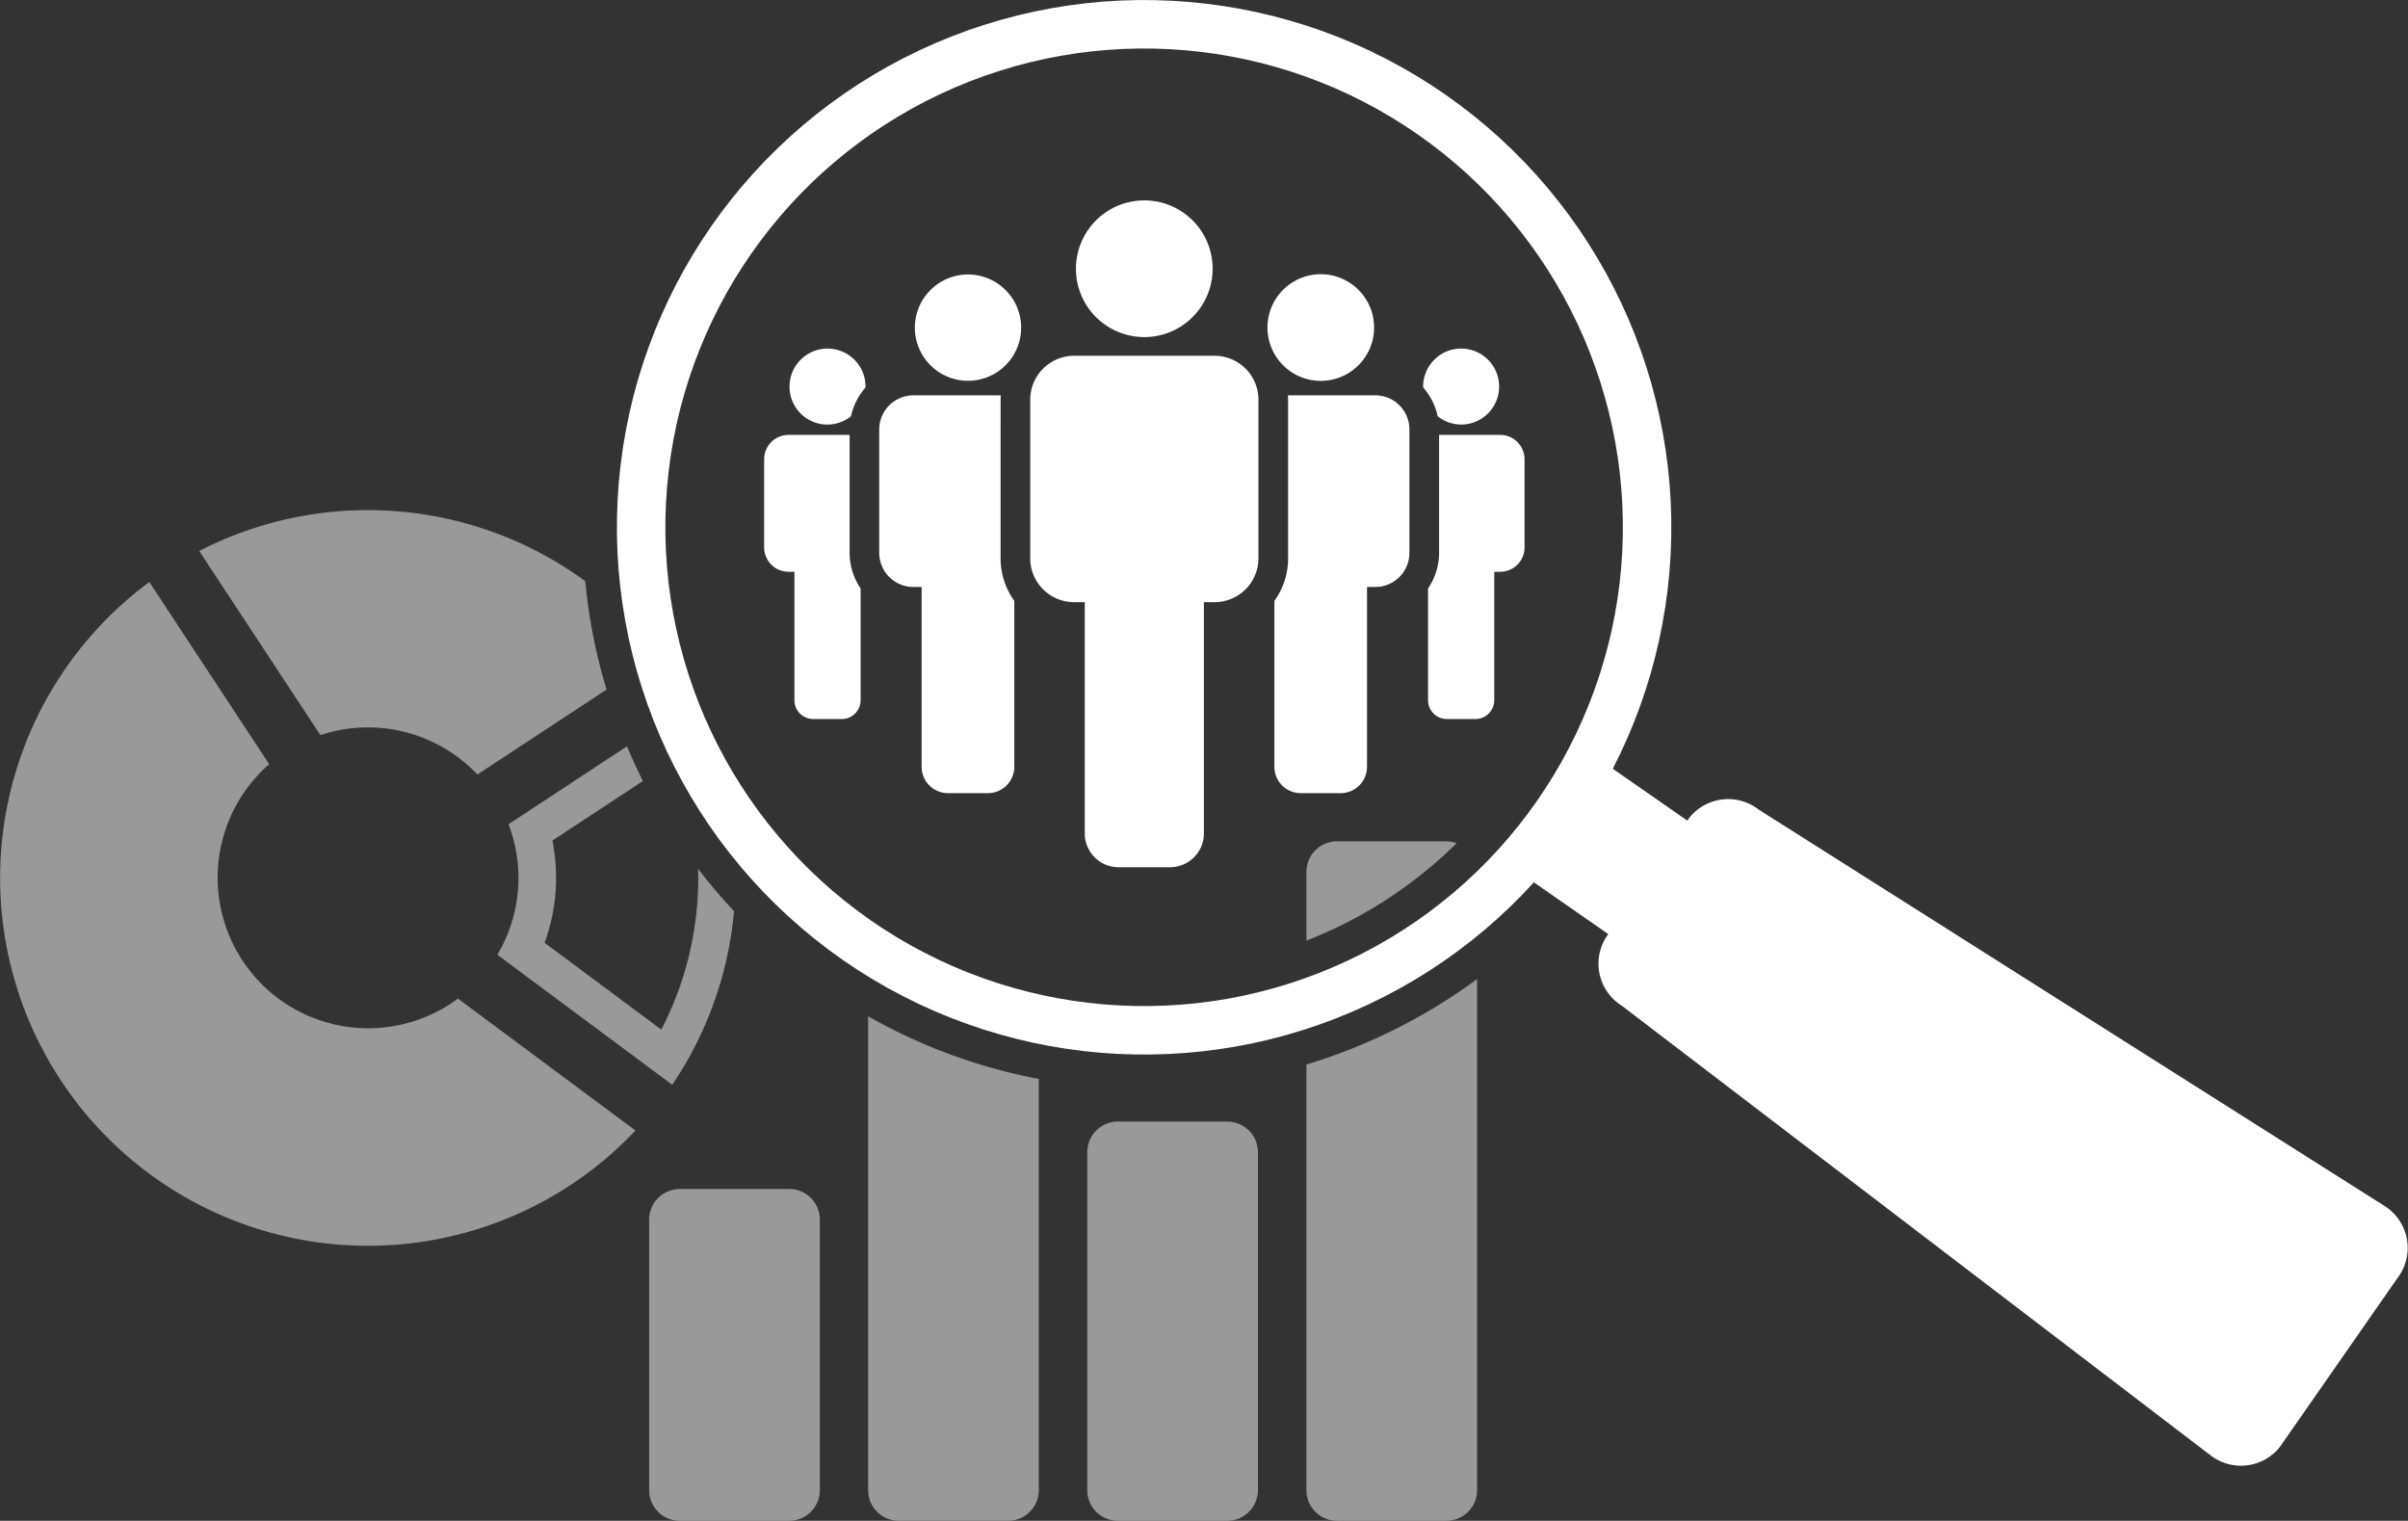 <?xml version="1.0" encoding="UTF-8"?>
<svg xmlns="http://www.w3.org/2000/svg" data-name="Layer 1" viewBox="0 0 198.72 125.494">
  <rect x="0" y="0" width="198.72" height="125.494" fill="#333333" stroke="none"/>
  <defs>
    <clipPath id="a">
      <path fill="none" d="M0 0h198.72v125.494H0z"></path>
    </clipPath>
    <clipPath id="b">
      <path fill="none" d="M0 48.029h52.441v54.781H0z"></path>
    </clipPath>
    <clipPath id="c">
      <path fill="none" d="M16.437 42.091h33.618v21.823H16.437z"></path>
    </clipPath>
    <clipPath id="d">
      <path fill="none" d="M41.045 61.588h19.536v27.927H41.045z"></path>
    </clipPath>
    <clipPath id="e">
      <path fill="none" d="M53.568 92.552h50.244v32.942H53.568z"></path>
    </clipPath>
    <clipPath id="f">
      <path fill="none" d="M107.812 69.425h14.086v56.069h-14.086z"></path>
    </clipPath>
    <clipPath id="g">
      <path fill="none" d="M71.641 83.866h14.086v41.628H71.641z"></path>
    </clipPath>
  </defs>
  <title>icon-indepth-analysis</title>
  <g clip-path="url(#a)">
    <path d="M70.114 35.888h-5.041a2.012 2.012 0 0 0-2.012 2.012v7.27a2.012 2.012 0 0 0 2.011 2.012h.488v10.6a1.553 1.553 0 0 0 1.552 1.551h2.358a1.552 1.552 0 0 0 1.553-1.551v-9.224a5.223 5.223 0 0 1-.909-2.939zM68.293 28.764a3.135 3.135 0 0 0-3.136 3.136 3.119 3.119 0 0 0 5.073 2.447 5.252 5.252 0 0 1 1.188-2.362c0-.029.009-.056.009-.085a3.135 3.135 0 0 0-3.134-3.135M123.8 35.888h-5.04v9.731a5.222 5.222 0 0 1-.91 2.94v9.225a1.551 1.551 0 0 0 1.551 1.551h2.359a1.552 1.552 0 0 0 1.552-1.551v-10.6h.488a2.013 2.013 0 0 0 2.013-2.012V37.9a2.014 2.014 0 0 0-2.013-2.013M120.58 35.034a3.135 3.135 0 1 0-3.135-3.135c0 .029.008.055.009.083a5.22 5.22 0 0 1 1.189 2.365 3.111 3.111 0 0 0 1.937.687M82.574 32.981c0-.121.011-.239.018-.358h-7.216a2.818 2.818 0 0 0-2.818 2.818v10.178a2.819 2.819 0 0 0 2.817 2.818h.684v14.84a2.172 2.172 0 0 0 2.172 2.172h3.3a2.174 2.174 0 0 0 2.174-2.172V49.584a6.028 6.028 0 0 1-1.132-3.517zM79.883 22.651a4.386 4.386 0 1 0 4.388 4.388 4.388 4.388 0 0 0-4.388-4.388M113.5 32.623h-7.216c.006.12.018.237.018.358v13.087a6.021 6.021 0 0 1-1.133 3.517v13.692a2.171 2.171 0 0 0 2.171 2.172h3.3a2.171 2.171 0 0 0 2.172-2.172v-14.84h.684a2.818 2.818 0 0 0 2.817-2.818V35.441a2.815 2.815 0 0 0-2.815-2.818M100.231 29.359h-11.59a3.623 3.623 0 0 0-3.622 3.623v13.086a3.623 3.623 0 0 0 3.621 3.622h.88v19.08a2.792 2.792 0 0 0 2.792 2.794h4.246a2.793 2.793 0 0 0 2.793-2.794V49.69h.88a3.624 3.624 0 0 0 3.622-3.622V32.981a3.622 3.622 0 0 0-3.622-3.622M91.372 26.913a5.64 5.64 0 1 0-2.579-4.735 5.62 5.62 0 0 0 2.579 4.735M108.99 31.428a4.4 4.4 0 1 0-3.065-1.25 4.372 4.372 0 0 0 3.065 1.25" fill="#fff"></path>
    <g clip-path="url(#b)" opacity=".5">
      <path d="M47.051 97.808a30.2 30.2 0 0 0 5.391-4.518L37.788 82.4a8.58 8.58 0 0 1-.6.425 12.426 12.426 0 0 1-14.971-19.762l-9.893-15.034a30.359 30.359 0 0 0 34.727 49.779" fill="#fff"></path>
    </g>
    <circle cx="94.418" cy="43.513" r="41.509" transform="rotate(-55.146 94.417 43.512)" fill="none" stroke="#fff" stroke-miterlimit="10" stroke-width="4"></circle>
    <g clip-path="url(#c)" opacity=".5">
      <path d="M48.8 51.676a46.412 46.412 0 0 1-.5-3.72 30.386 30.386 0 0 0-31.86-2.487l10 15.191a12.435 12.435 0 0 1 12.959 3.254L50.056 56.9a47.009 47.009 0 0 1-1.256-5.224" fill="#fff"></path>
    </g>
    <g clip-path="url(#d)" opacity=".5">
      <path d="M57.611 71.692a27.138 27.138 0 0 1-3.037 13.267l-9.63-7.159a15.7 15.7 0 0 0 .643-8.437l7.467-4.914c-.472-.936-.9-1.894-1.313-2.864l-9.773 6.431a12.417 12.417 0 0 1-.923 10.769l14.431 10.73a30.419 30.419 0 0 0 5.1-14.329Q59 73.509 57.611 71.692" fill="#fff"></path>
    </g>
    <path fill="#fff" d="M125.001 71.71l6.517-9.368 12.966 9.018-6.516 9.37z"></path>
    <path d="M198.091 105.121l-9.936 14.267a4.105 4.105 0 0 1-5.746.693L133.86 83.007a4.1 4.1 0 0 1-1.342-5.629l6.876-9.874a4.106 4.106 0 0 1 5.746-.694l51.609 32.682a4.1 4.1 0 0 1 1.342 5.629" fill="#fff"></path>
    <g clip-path="url(#e)" fill="#fff" opacity=".5">
      <path d="M65.126 98.116H56.1a2.529 2.529 0 0 0-2.529 2.528v22.323a2.529 2.529 0 0 0 2.529 2.527h9.03a2.527 2.527 0 0 0 2.527-2.527v-22.323a2.527 2.527 0 0 0-2.527-2.528M101.284 92.552h-9.03a2.528 2.528 0 0 0-2.528 2.528v27.887a2.528 2.528 0 0 0 2.528 2.527h9.03a2.527 2.527 0 0 0 2.527-2.527V95.08a2.527 2.527 0 0 0-2.527-2.528"></path>
    </g>
    <g clip-path="url(#f)" fill="#fff" opacity=".5">
      <path d="M119.37 69.425h-9.03a2.528 2.528 0 0 0-2.529 2.528v5.67a36.7 36.7 0 0 0 12.4-8.044 2.529 2.529 0 0 0-.842-.154M107.811 87.845v35.122a2.527 2.527 0 0 0 2.528 2.527h9.031a2.527 2.527 0 0 0 2.527-2.527V80.792a46.474 46.474 0 0 1-14.086 7.053"></path>
    </g>
    <g clip-path="url(#g)" opacity=".5">
      <path d="M71.641 83.866v39.1a2.528 2.528 0 0 0 2.528 2.527H83.2a2.528 2.528 0 0 0 2.528-2.527V89.034a45.873 45.873 0 0 1-14.086-5.168" fill="#fff"></path>
    </g>
  </g>
</svg>
